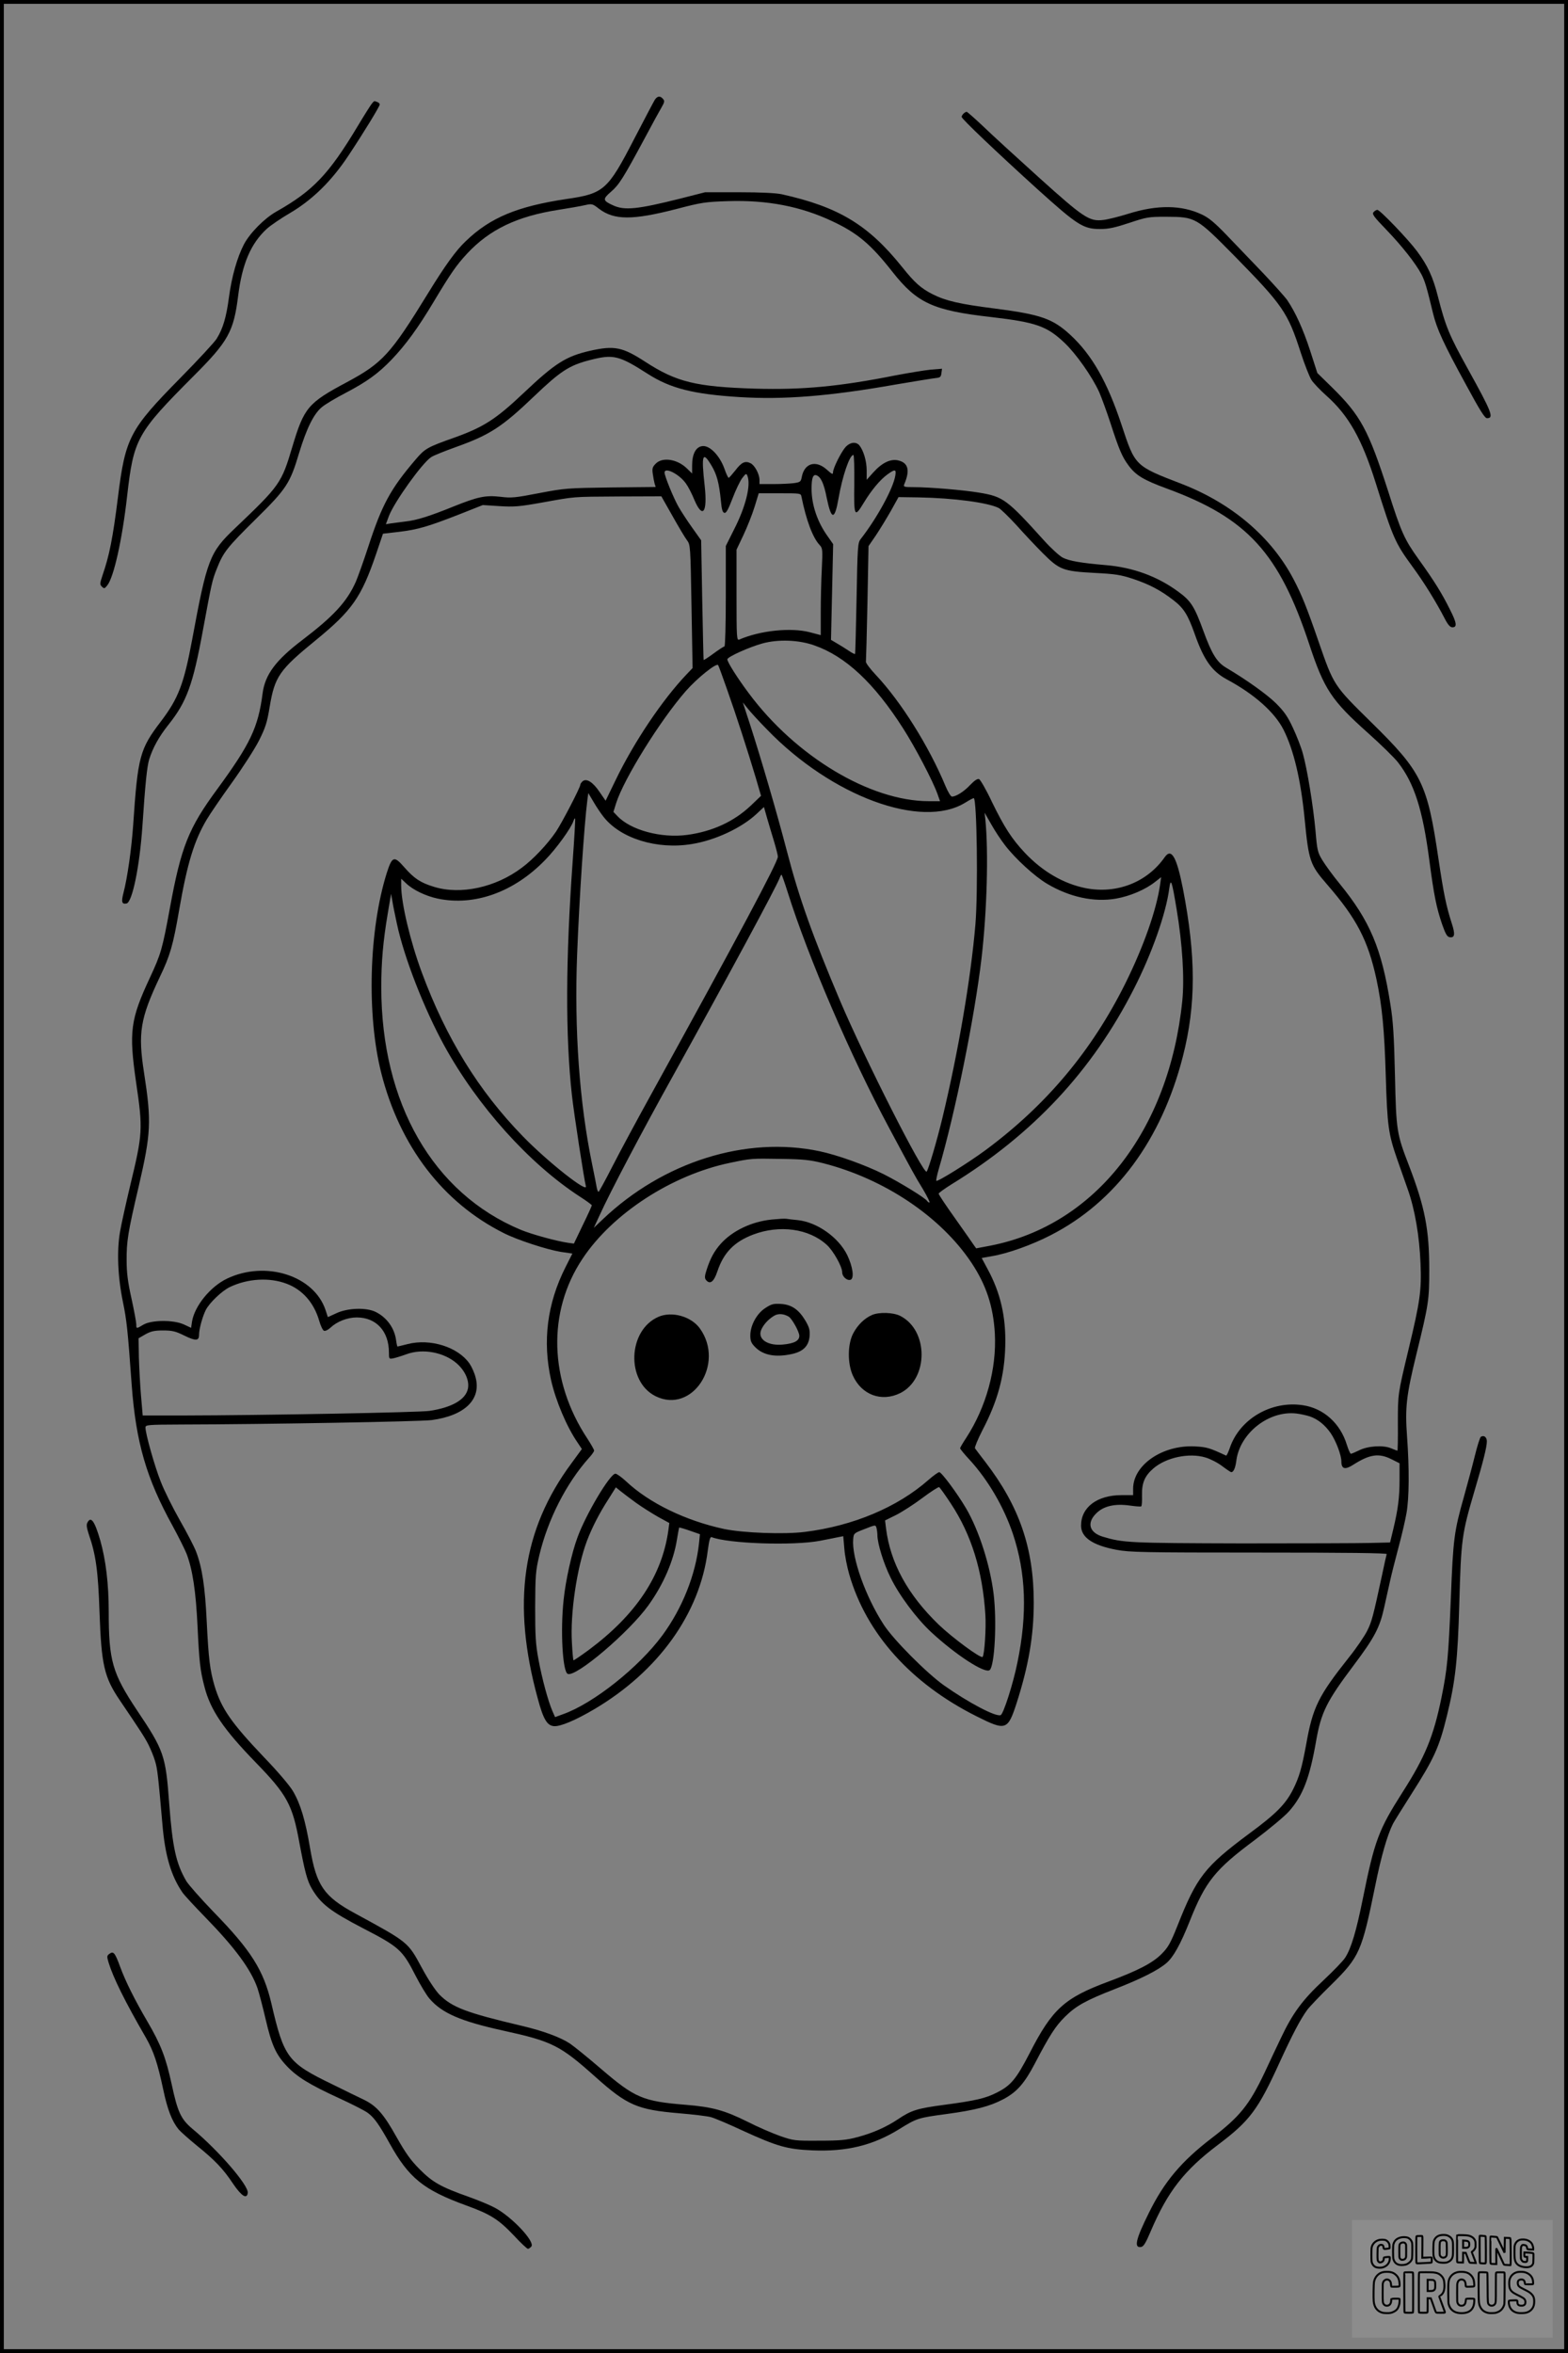 <?xml version="1.0" encoding="UTF-8"?>
<svg xmlns="http://www.w3.org/2000/svg" version="1.0" width="1024pt" height="1536pt" viewBox="0 0 1024 1536" preserveAspectRatio="xMidYMid meet">
  <rect x="0" y="0" width="1024" height="1536" fill="#808080" stroke="none"/>
  <g transform="translate(0.00 0.00) scale(1)">
    <g transform="translate(0,1536) scale(0.1,-0.1)" fill="#000000" stroke="none">
      <path d="M4276 14708 c-8 -13 -69 -129 -136 -258 -171 -331 -197 -354 -440 -389 -321 -48 -498 -121 -658 -275 -64 -60 -136 -160 -247 -341 -244 -397 -297 -455 -530 -580 -255 -136 -279 -166 -356 -422 -71 -239 -81 -252 -376 -533 -164 -156 -181 -201 -278 -725 -54 -290 -90 -384 -204 -534 -138 -181 -151 -228 -181 -673 -11 -159 -38 -349 -64 -448 -15 -58 -10 -74 20 -68 38 7 86 243 104 505 19 283 30 387 44 435 24 77 64 149 126 227 119 149 160 261 225 616 58 313 60 325 92 405 42 106 66 136 252 320 203 200 225 234 285 435 49 161 96 255 149 298 23 19 92 60 152 91 141 74 213 126 301 217 93 97 174 208 275 377 114 190 150 242 221 318 146 156 325 242 594 284 71 11 150 25 175 31 45 10 49 9 91 -24 99 -75 219 -75 503 -2 168 44 191 47 340 52 255 8 475 -34 682 -132 164 -77 250 -150 390 -328 162 -206 266 -254 648 -297 290 -34 361 -58 477 -168 76 -72 181 -221 227 -323 15 -35 49 -127 74 -204 55 -169 75 -217 116 -272 48 -66 98 -96 253 -153 525 -193 731 -420 928 -1015 97 -294 146 -368 384 -580 86 -77 174 -163 196 -192 106 -136 161 -308 204 -636 31 -235 47 -312 84 -421 23 -65 33 -82 50 -84 33 -5 36 20 13 90 -36 113 -52 187 -87 422 -73 494 -108 566 -439 891 -247 243 -244 239 -345 530 -74 215 -110 305 -163 405 -144 274 -401 493 -727 620 -311 120 -306 116 -396 388 -93 280 -193 455 -333 585 -116 107 -193 134 -495 173 -229 29 -320 50 -405 93 -77 39 -118 76 -198 176 -222 277 -415 394 -788 477 -40 8 -134 13 -280 13 l-220 0 -165 -42 c-275 -69 -361 -78 -435 -44 -69 31 -71 41 -15 89 53 46 78 85 219 347 50 94 101 187 113 207 18 31 19 40 8 52 -18 22 -37 20 -54 -6z"></path>
      <path d="M2428 14683 c-8 -10 -50 -76 -93 -148 -188 -313 -291 -421 -530 -556 -78 -44 -172 -139 -212 -214 -44 -85 -80 -211 -98 -347 -17 -129 -39 -203 -80 -269 -15 -24 -121 -138 -235 -254 -335 -340 -361 -391 -410 -783 -33 -264 -56 -379 -100 -506 -18 -55 -19 -61 -5 -75 15 -15 18 -14 35 7 43 52 98 299 130 582 43 377 63 413 436 787 225 225 260 289 289 520 26 211 83 343 187 439 24 22 93 69 153 104 147 87 271 209 381 375 101 152 204 321 204 333 0 5 -7 13 -16 16 -21 8 -19 9 -36 -11z"></path>
      <path d="M6292 14618 c-7 -7 -12 -16 -12 -21 0 -13 223 -225 493 -470 264 -238 301 -262 412 -262 55 0 96 9 190 40 114 38 126 40 240 40 193 -1 197 -3 444 -253 318 -324 351 -371 435 -632 26 -80 58 -161 71 -181 13 -20 56 -65 95 -100 147 -130 234 -284 325 -574 113 -360 126 -389 240 -545 75 -102 153 -228 211 -340 20 -39 35 -55 49 -55 32 0 29 28 -16 116 -53 107 -103 187 -205 329 -92 128 -114 177 -198 442 -130 403 -180 496 -371 683 l-92 90 -46 143 c-48 147 -97 253 -150 332 -17 24 -90 105 -161 180 -72 75 -177 184 -234 244 -80 83 -117 114 -164 136 -131 62 -290 64 -478 5 -61 -19 -136 -38 -165 -41 -91 -11 -128 14 -420 277 -143 129 -306 278 -362 332 -56 53 -106 97 -110 97 -5 0 -14 -5 -21 -12z"></path>
      <path d="M8970 13975 c-11 -13 2 -30 82 -113 101 -105 192 -219 231 -293 23 -45 34 -82 76 -256 25 -102 68 -196 218 -470 88 -163 120 -213 134 -213 47 0 32 38 -124 320 -123 222 -146 277 -197 476 -32 126 -66 200 -136 294 -57 77 -242 270 -259 270 -7 0 -18 -7 -25 -15z"></path>
      <path d="M3853 13070 c-156 -36 -226 -79 -433 -275 -183 -173 -262 -223 -451 -291 -178 -63 -194 -72 -255 -144 -164 -192 -219 -293 -309 -569 -31 -95 -68 -198 -81 -228 -58 -131 -145 -225 -351 -382 -171 -130 -242 -224 -258 -347 -29 -223 -80 -330 -296 -625 -188 -255 -236 -377 -309 -774 -50 -272 -59 -302 -130 -455 -129 -276 -139 -354 -91 -687 45 -304 43 -334 -39 -673 -27 -113 -57 -248 -66 -300 -22 -127 -15 -295 19 -460 24 -117 31 -177 57 -540 28 -377 96 -611 268 -922 38 -70 79 -152 91 -182 39 -104 60 -243 71 -471 11 -231 17 -288 45 -395 39 -153 125 -279 336 -496 203 -209 239 -274 284 -522 35 -187 51 -249 81 -300 59 -101 121 -148 334 -259 236 -122 258 -141 344 -310 31 -60 71 -127 91 -150 81 -94 202 -147 479 -208 324 -71 373 -96 606 -304 206 -184 272 -213 545 -236 94 -8 188 -19 210 -26 22 -6 117 -46 211 -90 221 -101 286 -119 446 -126 227 -10 398 32 570 138 116 72 123 74 309 99 186 25 283 50 370 96 90 47 140 105 208 235 94 180 133 242 196 304 72 71 134 106 326 181 170 66 281 122 336 169 46 39 93 124 153 275 103 259 165 336 426 530 94 71 194 154 222 186 90 101 135 217 177 459 33 188 68 258 246 495 136 181 170 246 199 379 12 53 28 128 37 166 8 39 33 136 54 216 22 80 46 184 54 230 18 100 19 291 4 500 -14 191 -5 269 61 539 80 326 84 354 84 550 0 263 -28 409 -132 680 -81 210 -84 228 -92 590 -6 257 -12 355 -30 465 -57 363 -133 543 -331 786 -43 52 -93 121 -112 152 -32 52 -35 65 -46 194 -15 163 -53 397 -82 502 -11 42 -41 118 -65 169 -34 74 -57 107 -111 161 -60 59 -192 153 -325 232 -60 35 -94 89 -149 240 -58 159 -81 196 -162 255 -136 101 -297 160 -475 175 -163 14 -239 27 -282 49 -21 11 -76 61 -122 112 -242 268 -266 286 -423 312 -101 17 -324 36 -429 36 -61 0 -67 2 -61 18 39 91 27 140 -37 156 -51 13 -107 -14 -164 -77 l-44 -49 0 61 c0 61 -21 131 -48 164 -22 25 -59 21 -89 -10 -29 -32 -83 -139 -83 -167 0 -15 -7 -12 -40 18 -72 65 -147 43 -164 -48 -6 -31 -10 -34 -53 -40 -25 -3 -86 -6 -134 -6 l-89 0 0 28 c-1 39 -31 94 -58 108 -36 18 -60 6 -100 -47 -21 -26 -40 -48 -43 -48 -4 -1 -17 27 -29 62 -31 84 -95 150 -142 145 -43 -4 -68 -51 -68 -126 l0 -53 -35 34 c-62 60 -158 75 -202 31 -22 -22 -25 -32 -20 -67 3 -23 9 -52 12 -64 l7 -22 -294 -3 c-284 -4 -299 -5 -467 -37 -155 -30 -182 -33 -252 -24 -99 11 -147 1 -309 -64 -153 -62 -238 -89 -310 -97 -30 -4 -72 -9 -93 -12 l-37 -6 20 54 c36 93 218 347 276 384 14 10 87 39 162 66 221 79 301 131 512 333 171 163 227 200 364 235 152 39 188 30 377 -91 147 -94 295 -132 597 -151 291 -18 585 5 1022 82 124 21 241 40 260 42 30 3 35 7 38 32 l4 29 -74 -6 c-40 -4 -143 -21 -228 -37 -367 -73 -609 -96 -920 -87 -385 12 -512 43 -714 174 -151 98 -203 109 -363 73z m1726 -867 c-3 -217 1 -226 62 -125 51 84 106 149 153 184 51 37 60 36 53 -6 -13 -84 -120 -279 -227 -416 -18 -23 -20 -49 -26 -385 -4 -198 -8 -362 -10 -364 -2 -2 -21 7 -41 21 -21 14 -56 36 -77 48 l-39 23 7 313 7 312 -35 50 c-68 94 -106 206 -106 312 0 71 10 96 33 87 28 -11 48 -54 66 -147 30 -146 52 -148 77 -4 25 144 72 284 97 284 5 0 7 -83 6 -187z m-932 117 c34 -57 49 -111 61 -230 5 -57 11 -75 23 -78 12 -2 25 22 53 95 20 53 49 113 63 132 24 31 27 32 34 15 24 -61 -11 -202 -88 -352 l-53 -106 0 -328 c0 -185 -4 -328 -9 -328 -5 0 -37 -21 -71 -46 -34 -25 -63 -44 -65 -42 -1 2 -5 178 -9 392 l-7 389 -59 83 c-33 46 -73 108 -89 136 -34 60 -91 201 -91 223 0 39 98 -11 140 -72 14 -19 39 -67 55 -107 54 -126 86 -82 67 92 -23 206 -14 231 45 132z m587 -202 c31 -154 74 -268 118 -315 20 -21 21 -30 15 -155 -4 -73 -7 -201 -7 -284 l0 -150 -72 19 c-124 32 -324 11 -460 -48 -17 -7 -18 11 -18 290 l0 297 45 95 c25 53 58 136 73 185 l27 88 137 0 c135 0 138 0 142 -22z m-843 -125 c40 -71 82 -142 95 -159 23 -31 23 -35 30 -433 l7 -402 -40 -42 c-157 -165 -341 -438 -462 -688 l-66 -136 -40 58 c-43 64 -85 90 -110 69 -8 -7 -15 -17 -15 -22 0 -18 -119 -247 -159 -307 -55 -81 -149 -181 -224 -236 -170 -128 -399 -178 -573 -124 -89 27 -130 55 -194 128 -66 76 -79 72 -114 -37 -117 -372 -132 -928 -36 -1307 121 -477 402 -845 799 -1044 88 -45 282 -108 373 -123 l76 -11 -45 -89 c-120 -238 -151 -483 -94 -738 31 -136 102 -304 173 -407 l28 -42 -68 -93 c-322 -434 -391 -914 -220 -1536 36 -135 61 -176 105 -180 41 -4 141 38 263 110 420 248 691 626 742 1035 9 69 16 92 25 89 110 -43 535 -57 708 -24 50 10 104 20 121 24 l31 6 7 -81 c3 -44 18 -120 32 -168 111 -386 403 -712 830 -926 193 -97 205 -93 263 85 78 244 112 438 112 658 0 353 -94 627 -315 915 -34 44 -65 85 -69 91 -3 6 19 59 49 118 100 191 144 354 149 551 5 189 -31 346 -116 502 l-38 71 67 12 c103 17 262 74 384 137 424 217 723 621 863 1167 86 337 86 653 0 1096 -41 207 -75 267 -119 204 -115 -164 -313 -241 -515 -202 -146 29 -283 109 -399 232 -86 92 -134 167 -214 331 -37 79 -76 146 -84 149 -11 4 -30 -9 -58 -38 -40 -43 -92 -76 -119 -76 -8 0 -26 30 -42 68 -108 260 -291 552 -456 727 -36 38 -65 77 -64 85 1 8 6 182 10 385 l7 370 48 70 c26 39 70 111 98 160 l50 90 133 -2 c228 -4 451 -34 521 -69 14 -7 66 -58 115 -111 48 -54 126 -137 173 -184 109 -109 132 -118 340 -129 135 -7 167 -12 250 -39 107 -36 179 -74 262 -138 68 -52 95 -95 139 -218 60 -172 113 -247 211 -300 179 -96 312 -214 370 -328 67 -133 113 -327 138 -582 27 -277 35 -300 147 -429 192 -221 267 -364 322 -618 37 -173 52 -329 61 -633 10 -327 17 -377 75 -544 19 -53 50 -141 69 -196 46 -130 76 -304 83 -485 7 -173 -3 -246 -78 -557 -71 -297 -70 -291 -70 -485 1 -98 -1 -178 -3 -178 -2 0 -21 7 -42 16 -52 22 -154 15 -211 -15 -23 -11 -46 -21 -51 -21 -4 0 -16 26 -26 58 -43 141 -152 239 -288 259 -206 31 -413 -90 -477 -280 -10 -29 -21 -51 -24 -49 -109 51 -127 56 -203 60 -211 11 -403 -120 -404 -275 l0 -43 -75 0 c-160 0 -265 -79 -265 -199 0 -77 76 -129 232 -158 84 -16 173 -18 931 -18 579 0 836 -3 833 -10 -2 -6 -16 -67 -30 -135 -58 -269 -67 -305 -97 -365 -17 -34 -71 -114 -121 -176 -199 -251 -235 -324 -278 -567 -28 -152 -45 -212 -85 -292 -48 -96 -111 -160 -285 -288 -292 -217 -344 -283 -470 -602 -47 -117 -61 -142 -105 -186 -59 -59 -154 -108 -345 -179 -289 -107 -368 -179 -516 -468 -87 -168 -122 -211 -214 -257 -74 -38 -141 -53 -343 -80 -174 -23 -215 -35 -301 -93 -78 -52 -165 -91 -267 -118 -71 -19 -110 -23 -249 -23 -160 -1 -168 0 -257 31 -50 18 -146 59 -212 93 -149 74 -229 96 -401 110 -283 23 -333 45 -554 234 -87 75 -179 149 -204 166 -62 41 -176 83 -312 115 -365 86 -457 121 -540 204 -27 28 -73 97 -115 175 -92 170 -86 165 -437 356 -203 110 -252 182 -293 425 -31 184 -63 290 -112 373 -21 36 -101 130 -188 220 -215 226 -279 318 -324 467 -30 103 -39 176 -51 420 -11 228 -30 352 -69 455 -11 30 -59 123 -106 205 -47 83 -104 197 -126 255 -40 101 -99 311 -99 351 0 18 11 19 238 20 529 1 1562 19 1632 29 215 29 324 135 286 278 -7 29 -25 69 -40 91 -75 108 -256 165 -404 127 -35 -9 -65 -16 -66 -16 -2 0 -6 17 -9 39 -10 81 -61 151 -134 187 -61 30 -182 26 -255 -8 l-57 -26 -15 46 c-75 225 -390 325 -642 206 -110 -52 -213 -179 -230 -281 l-6 -41 -47 22 c-68 31 -210 30 -264 -1 -47 -28 -47 -28 -47 2 0 13 -14 89 -31 167 -24 107 -32 169 -32 248 -1 126 8 184 79 486 80 345 84 422 35 739 -41 262 -26 356 103 628 67 140 86 205 126 437 53 305 98 452 180 590 21 36 95 144 164 240 69 96 149 220 177 275 43 86 53 117 70 220 33 198 62 241 304 438 234 192 294 277 390 557 l46 136 104 12 c124 15 189 34 394 114 l154 61 109 -7 c96 -6 130 -3 276 23 223 40 191 38 504 40 l277 1 72 -127z m927 -846 c204 -71 391 -246 580 -542 79 -123 194 -343 224 -427 l17 -48 -73 0 c-383 0 -870 292 -1177 706 -74 99 -139 202 -139 220 0 16 143 80 230 104 103 28 237 23 338 -13z m-570 -287 c58 -163 133 -395 187 -575 l35 -120 -68 -65 c-109 -103 -250 -168 -414 -190 -169 -23 -371 31 -457 124 l-25 26 18 58 c51 159 287 539 454 730 75 86 203 188 212 170 4 -7 30 -78 58 -158z m262 -263 c422 -436 1008 -652 1293 -477 27 17 52 30 56 30 21 0 29 -609 11 -825 -30 -353 -112 -833 -216 -1265 -36 -149 -88 -325 -102 -348 -18 -27 -404 735 -565 1113 -179 423 -268 671 -347 975 -67 257 -169 605 -240 825 l-49 150 32 -40 c17 -22 74 -84 127 -138z m-1067 -571 c111 -140 348 -213 574 -176 152 24 326 105 425 198 l47 44 21 -74 c12 -40 32 -109 46 -154 13 -44 24 -87 24 -96 0 -36 -257 -517 -826 -1549 -93 -168 -207 -380 -254 -472 -47 -92 -88 -167 -91 -167 -4 0 -9 12 -12 28 -2 15 -16 83 -30 152 -83 400 -117 878 -98 1370 14 363 46 845 67 1009 l6 44 35 -59 c19 -33 49 -77 66 -98z m2620 -183 c67 -88 195 -205 275 -252 146 -87 307 -122 450 -97 92 16 192 59 254 108 l41 32 -7 -50 c-24 -165 -107 -402 -227 -644 -219 -440 -516 -794 -913 -1088 -110 -81 -313 -208 -321 -200 -3 2 4 36 15 74 110 376 235 996 280 1379 36 311 46 695 25 905 l-5 45 44 -77 c24 -43 64 -103 89 -135z m-2823 -104 c-46 -641 -48 -1139 -5 -1529 14 -125 80 -552 91 -593 15 -50 -252 161 -412 326 -288 296 -500 639 -659 1068 -75 202 -135 453 -135 568 l0 45 33 -31 c44 -42 126 -82 206 -99 240 -50 498 42 702 253 72 73 170 209 184 254 4 11 9 19 11 16 2 -2 -5 -127 -16 -278z m1405 -206 c134 -425 410 -1067 660 -1533 158 -295 168 -314 222 -402 29 -49 48 -88 43 -88 -5 0 -11 4 -15 10 -12 20 -177 121 -284 175 -120 60 -301 125 -419 150 -480 101 -1020 -69 -1415 -444 l-59 -56 37 80 c70 154 269 533 490 930 359 648 661 1208 686 1272 4 12 10 23 13 23 2 0 21 -53 41 -117z m2539 -108 c38 -227 52 -452 37 -599 -86 -846 -569 -1463 -1251 -1597 l-95 -18 -15 21 c-8 12 -63 91 -122 174 -60 84 -108 156 -108 162 0 5 38 32 84 61 531 326 919 741 1191 1276 118 231 210 493 231 655 10 73 17 52 48 -135z m-5092 -95 c47 -221 178 -556 309 -795 217 -395 555 -771 884 -985 44 -28 80 -55 80 -58 0 -4 -26 -62 -59 -129 l-58 -121 -37 5 c-77 11 -237 55 -310 85 -573 239 -911 826 -911 1584 0 167 12 300 42 479 l22 130 9 -50 c4 -27 18 -93 29 -145z m2783 -1563 c400 -102 769 -349 970 -651 96 -145 142 -284 152 -462 12 -229 -56 -478 -187 -680 -22 -33 -40 -64 -40 -68 0 -4 27 -38 61 -74 123 -134 225 -310 284 -485 85 -255 95 -521 30 -837 -28 -140 -92 -339 -110 -346 -32 -13 -211 82 -370 194 -114 81 -331 299 -394 397 -118 181 -210 439 -199 558 3 38 5 39 75 66 71 28 71 28 77 7 3 -11 6 -33 6 -47 0 -54 41 -187 86 -277 56 -116 171 -269 266 -357 160 -148 351 -272 381 -247 33 27 48 317 26 497 -23 188 -96 416 -180 559 -57 97 -160 236 -175 236 -7 0 -39 -23 -71 -51 -202 -178 -492 -300 -807 -339 -135 -17 -400 -7 -527 19 -251 54 -489 169 -640 311 -29 27 -61 50 -70 50 -35 0 -194 -267 -248 -417 -37 -99 -77 -280 -90 -405 -22 -201 -7 -472 27 -485 55 -22 401 273 526 447 98 136 165 290 187 431 7 41 13 75 14 77 2 2 33 -7 70 -20 l66 -23 -6 -60 c-22 -205 -109 -423 -239 -600 -154 -209 -451 -445 -649 -515 l-52 -19 -18 41 c-28 66 -66 205 -90 333 -19 102 -22 154 -22 345 1 207 3 234 27 337 56 235 176 470 324 636 19 20 34 42 34 48 0 6 -20 41 -44 78 -250 378 -263 828 -32 1174 196 296 584 547 962 626 143 30 142 29 334 26 148 -2 191 -7 275 -28z m-3503 -787 c104 -39 179 -125 213 -243 9 -32 23 -61 31 -64 9 -3 27 6 42 20 42 40 110 67 172 67 127 0 210 -90 210 -229 0 -42 1 -43 28 -38 15 3 54 15 87 27 106 39 245 13 329 -61 53 -47 82 -111 72 -163 -14 -72 -104 -124 -251 -146 -68 -10 -1075 -29 -1611 -30 l-262 0 -11 128 c-6 70 -12 183 -14 252 l-2 124 45 26 c36 20 59 25 115 25 60 0 81 -5 138 -33 75 -37 97 -36 97 5 0 38 23 120 44 162 26 49 104 123 156 149 117 56 259 65 372 22z m6682 -866 c54 -19 99 -56 136 -109 35 -51 70 -144 70 -185 0 -50 24 -56 77 -22 108 69 168 78 251 36 l52 -26 0 -106 c0 -118 -10 -194 -41 -324 l-21 -87 -126 -3 c-70 -2 -449 -3 -842 -3 -739 2 -776 4 -909 44 -87 27 -105 89 -43 151 48 49 123 66 221 52 36 -5 69 -8 74 -5 4 2 6 34 5 71 -2 82 18 128 75 177 83 71 232 103 339 71 31 -9 80 -34 109 -56 29 -22 56 -40 60 -40 15 0 27 28 33 75 23 179 211 328 391 308 27 -3 67 -12 89 -19z m-2345 -568 c135 -204 208 -440 226 -726 6 -88 -6 -264 -18 -276 -12 -12 -197 125 -286 210 -203 196 -317 404 -345 631 l-6 50 71 35 c38 19 116 69 172 111 56 42 106 74 110 71 5 -2 39 -50 76 -106z m-2054 3 c39 -28 103 -68 143 -91 l73 -40 -6 -46 c-41 -297 -211 -553 -522 -784 -52 -38 -96 -68 -98 -66 -2 2 -7 53 -10 113 -12 192 32 491 98 666 33 87 80 179 140 272 l49 78 32 -26 c17 -14 63 -48 101 -76z"></path>
      <path d="M5040 7399 c-131 -13 -256 -73 -332 -157 -42 -47 -68 -93 -93 -170 -14 -43 -14 -56 -4 -68 26 -31 51 -12 74 57 41 122 110 193 234 240 172 65 363 39 479 -66 43 -38 102 -143 102 -180 0 -29 32 -57 55 -49 25 10 14 86 -22 161 -57 116 -196 214 -321 228 -32 3 -66 7 -77 9 -11 2 -54 -1 -95 -5z"></path>
      <path d="M4999 6822 c-57 -36 -99 -114 -99 -180 0 -36 6 -50 33 -77 52 -52 132 -67 238 -44 74 16 110 52 116 115 3 41 -1 57 -26 101 -44 74 -90 106 -159 111 -50 3 -63 0 -103 -26z m152 -57 c22 -14 69 -99 69 -125 0 -32 -32 -50 -106 -57 -99 -10 -166 34 -144 93 14 35 45 70 84 94 27 17 63 15 97 -5z"></path>
      <path d="M5695 6776 c-49 -21 -94 -65 -123 -120 -37 -70 -38 -195 -3 -274 57 -128 188 -176 310 -116 186 93 186 410 0 504 -45 23 -138 26 -184 6z"></path>
      <path d="M4300 6764 c-200 -87 -213 -421 -19 -518 240 -119 456 212 289 443 -57 78 -182 113 -270 75z"></path>
      <path d="M9671 5981 c-6 -4 -24 -61 -40 -127 -16 -65 -48 -183 -70 -262 -65 -230 -71 -276 -86 -662 -16 -388 -23 -463 -61 -650 -52 -255 -107 -389 -255 -620 -156 -245 -182 -314 -259 -695 -42 -209 -76 -324 -115 -384 -12 -20 -76 -86 -142 -148 -138 -129 -201 -215 -277 -375 -30 -62 -78 -165 -108 -229 -100 -210 -161 -286 -346 -427 -197 -151 -309 -284 -409 -487 -86 -173 -99 -230 -52 -223 17 2 31 25 64 103 111 260 219 398 439 564 208 157 261 227 404 541 82 179 134 278 179 340 14 19 85 94 158 165 184 182 198 214 286 645 38 189 79 332 116 405 9 17 62 102 118 190 152 238 184 309 235 518 55 224 70 364 80 727 12 426 16 454 100 740 56 189 80 284 80 321 0 28 -19 42 -39 30z"></path>
      <path d="M571 5421 c-8 -14 -5 -34 9 -77 46 -132 61 -240 70 -509 12 -345 31 -425 133 -575 136 -201 161 -239 187 -290 15 -30 35 -79 43 -107 15 -49 20 -95 48 -415 17 -200 56 -333 130 -441 12 -18 79 -90 149 -162 195 -200 298 -340 341 -462 11 -32 35 -124 54 -205 39 -168 67 -230 138 -305 67 -71 150 -122 340 -209 87 -40 174 -84 192 -99 40 -30 72 -76 139 -196 126 -227 221 -304 501 -406 158 -57 211 -91 310 -195 45 -49 87 -88 93 -88 5 0 15 7 22 15 26 31 -127 194 -238 253 -31 17 -108 49 -170 71 -184 65 -238 96 -322 181 -59 59 -91 105 -150 209 -83 149 -130 203 -211 243 -30 14 -124 60 -209 102 -291 141 -315 172 -398 529 -51 216 -132 345 -378 597 -83 86 -162 176 -177 200 -68 117 -90 219 -112 507 -23 314 -34 346 -210 608 -161 242 -185 323 -185 645 0 181 -19 336 -55 464 -37 127 -61 161 -84 117z"></path>
      <path d="M715 2606 c-17 -12 -18 -17 -6 -57 30 -98 105 -251 244 -491 51 -90 76 -165 113 -338 27 -130 58 -209 101 -261 14 -16 67 -63 117 -104 119 -96 173 -152 238 -250 56 -82 90 -103 96 -60 7 48 -191 277 -361 418 -76 64 -97 110 -136 292 -38 174 -70 258 -159 410 -82 140 -142 260 -177 355 -34 93 -44 105 -70 86z"></path>
    </g>
  </g>
  <rect x="0.0" y="0.0" width="1024.0" height="1536.0" fill="none" stroke="black" stroke-width="5"></rect>
  <g transform="translate(882.93 1449.20) scale(0.128)" opacity="1.0">
    <rect x="0" y="0" width="1024.0" height="600.0" fill="white" fill-opacity="0.1"></rect>
    <g transform="translate(0,650) scale(0.1,-0.1)" stroke="none">
      <path fill="none" stroke="#000000" stroke-width="100" d="M4491 5720 c-164 -43 -269 -147 -319 -315 -19 -65 -29 -577 -13 -693 25 -190 116 -310 276 -367 63 -23 284 -32 370 -16 122 22 249 110 294 205 51 104 56 150 56 496 0 341 -4 385 -48 478 -46 100 -156 184 -282 217 -83 21 -241 19 -334 -5z m270 -273 c19 -12 43 -40 54 -62 18 -37 20 -64 23 -320 5 -339 -1 -384 -56 -436 -87 -82 -235 -56 -289 51 -22 43 -23 53 -23 335 0 314 7 370 52 412 34 32 66 42 139 42 53 1 73 -4 100 -22z"></path>
      <path fill="none" stroke="#000000" stroke-width="100" d="M5367 5723 c-4 -3 -7 -311 -7 -683 0 -618 1 -679 17 -691 12 -10 51 -14 152 -14 l136 0 3 248 2 248 67 -3 67 -3 34 -85 c18 -47 58 -152 89 -235 30 -82 63 -158 73 -168 14 -15 40 -19 165 -24 l148 -6 -5 34 c-4 19 -49 143 -102 276 -53 133 -96 246 -96 251 0 6 15 19 33 31 53 33 104 92 134 156 27 57 28 67 27 195 0 115 -4 144 -23 193 -31 80 -76 135 -148 183 -83 56 -166 82 -303 94 -129 11 -453 14 -463 3z m541 -300 c55 -27 77 -73 77 -163 0 -61 -4 -82 -23 -111 -34 -55 -73 -69 -191 -69 l-101 0 0 187 0 186 101 -6 c66 -4 114 -12 137 -24z"></path>
      <path fill="none" stroke="#000000" stroke-width="100" d="M6514 5685 c-4 -9 -5 -320 -2 -690 3 -511 7 -678 16 -687 19 -19 273 -30 291 -13 11 11 13 126 12 675 -1 364 -6 672 -11 685 -11 28 -27 31 -187 40 -99 6 -114 5 -119 -10z"></path>
      <path fill="none" stroke="#000000" stroke-width="100" d="M3355 5683 c-27 -3 -55 -9 -62 -15 -10 -8 -13 -150 -13 -683 0 -592 2 -674 15 -685 12 -10 52 -11 173 -6 362 15 578 29 590 38 8 7 12 46 12 129 0 108 -2 119 -20 129 -11 6 -24 9 -28 7 -4 -3 -103 -8 -221 -12 l-214 -7 5 545 c4 384 2 549 -5 556 -11 11 -120 12 -232 4z"></path>
      <path fill="none" stroke="#000000" stroke-width="100" d="M7067 5654 c-4 -4 -7 -310 -7 -680 0 -625 1 -673 18 -692 15 -18 31 -21 152 -24 l134 -3 -3 400 c-2 277 1 397 8 390 11 -11 153 -311 251 -530 96 -215 128 -281 142 -292 7 -6 82 -14 165 -17 l153 -7 11 28 c14 34 3 1333 -11 1347 -5 5 -70 11 -144 14 l-136 5 -1 -54 c-1 -30 -5 -200 -8 -379 l-6 -325 -73 150 c-40 83 -123 256 -184 385 -61 129 -117 242 -125 252 -11 12 -40 18 -121 22 -59 4 -130 9 -157 12 -28 3 -54 2 -58 -2z"></path>
      <path fill="none" stroke="#000000" stroke-width="100" d="M2507 5614 c-220 -49 -342 -159 -394 -357 -24 -91 -24 -641 0 -740 57 -233 232 -339 510 -310 56 6 127 21 158 33 76 29 187 114 226 174 64 95 67 114 71 505 2 232 -1 371 -8 404 -27 126 -116 235 -228 278 -74 29 -236 35 -335 13z m191 -281 c15 -11 36 -35 47 -54 19 -32 20 -52 20 -349 0 -309 0 -316 -23 -362 -31 -62 -75 -89 -155 -95 -53 -4 -67 -2 -97 19 -19 13 -44 41 -55 63 -19 37 -20 60 -20 350 0 337 2 351 60 405 54 51 169 63 223 23z"></path>
      <path fill="none" stroke="#000000" stroke-width="100" d="M8568 5491 c-133 -43 -219 -134 -262 -280 -13 -45 -16 -107 -16 -343 0 -320 9 -395 60 -506 73 -156 258 -255 506 -269 191 -11 324 47 376 165 19 42 22 70 26 288 4 209 3 242 -11 256 -19 18 -186 38 -347 41 l-105 2 -3 -95 c-1 -52 2 -102 7 -109 6 -10 33 -16 75 -19 l66 -4 0 -105 c0 -98 -1 -105 -26 -130 -23 -23 -31 -25 -99 -21 -64 3 -79 7 -112 34 -21 16 -49 52 -63 80 -25 49 -25 51 -25 324 0 303 6 348 56 402 28 29 32 30 99 26 105 -6 152 -50 167 -158 8 -53 9 -54 48 -62 22 -5 90 -10 150 -11 l110 -2 3 43 c4 52 -30 180 -66 245 -53 99 -179 183 -317 212 -96 20 -226 18 -297 -4z"></path>
      <path fill="none" stroke="#000000" stroke-width="100" d="M1390 5484 c-203 -45 -359 -207 -390 -404 -13 -83 -13 -616 0 -694 20 -123 100 -235 203 -281 98 -45 271 -51 387 -13 211 67 340 238 340 451 0 54 -3 69 -17 74 -24 9 -264 -15 -280 -28 -7 -7 -13 -31 -13 -60 0 -56 -13 -95 -43 -128 -31 -34 -95 -61 -144 -61 -35 0 -48 6 -77 35 -52 52 -58 99 -54 423 3 257 5 280 24 323 42 89 120 132 202 109 53 -14 72 -42 81 -120 11 -90 15 -92 150 -79 62 6 125 15 138 20 25 9 25 10 21 107 -3 82 -9 106 -33 155 -33 68 -97 130 -163 160 -60 27 -235 33 -332 11z"></path>
      <path fill="none" stroke="#000000" stroke-width="100" d="M1600 3845 c-239 -44 -424 -235 -476 -495 -22 -109 -33 -831 -15 -1000 31 -300 174 -492 425 -572 45 -15 100 -21 211 -25 181 -6 263 8 380 66 147 73 214 152 266 311 26 78 32 117 37 219 4 98 2 125 -9 132 -22 14 -393 11 -407 -3 -7 -7 -12 -39 -12 -73 0 -169 -84 -275 -217 -275 -68 0 -110 18 -150 64 -65 73 -68 99 -68 606 0 446 1 456 22 515 78 208 337 201 392 -11 6 -23 13 -75 16 -115 3 -41 10 -78 15 -83 10 -10 289 -10 357 0 63 9 67 18 60 147 -12 210 -62 331 -181 445 -86 82 -165 123 -280 146 -94 19 -261 20 -366 1z"></path>
      <path fill="none" stroke="#000000" stroke-width="100" d="M5376 3840 c-151 -39 -268 -118 -350 -237 -106 -157 -118 -245 -114 -863 4 -463 5 -477 27 -550 33 -106 72 -178 131 -243 123 -135 290 -197 526 -197 326 0 528 127 610 384 34 106 48 339 20 349 -29 12 -386 9 -400 -2 -7 -6 -16 -44 -20 -85 -17 -192 -81 -266 -226 -266 -93 1 -163 55 -197 152 -16 48 -18 92 -18 503 0 437 1 452 22 520 26 81 57 119 121 147 78 35 188 8 237 -56 30 -40 55 -133 55 -206 0 -92 6 -95 157 -92 70 1 161 5 201 8 87 8 88 9 78 158 -12 189 -62 314 -170 422 -76 76 -130 109 -241 144 -102 33 -337 38 -449 10z"></path>
      <path fill="none" stroke="#000000" stroke-width="100" d="M8441 3845 c-204 -45 -357 -196 -406 -402 -24 -99 -17 -331 13 -416 47 -137 141 -225 342 -323 334 -162 396 -203 438 -284 19 -37 23 -57 20 -116 -3 -59 -8 -77 -30 -107 -39 -50 -98 -70 -190 -65 -137 7 -187 57 -188 185 0 95 4 94 -223 86 -106 -3 -198 -10 -204 -16 -17 -13 -17 -107 1 -200 44 -226 196 -375 436 -423 103 -20 339 -15 435 10 199 53 340 189 391 377 21 78 28 222 15 311 -16 115 -56 191 -145 276 -85 81 -145 117 -386 235 -250 122 -298 173 -301 319 -3 109 52 167 164 175 115 8 183 -49 194 -164 3 -32 10 -64 16 -70 10 -14 340 -17 387 -4 24 7 25 9 22 92 -5 150 -54 269 -153 369 -69 70 -189 133 -297 155 -90 18 -265 18 -351 0z"></path>
      <path fill="none" stroke="#000000" stroke-width="100" d="M2710 3833 c-14 -2 -29 -9 -35 -14 -7 -7 -9 -354 -7 -1017 3 -910 5 -1008 20 -1019 20 -16 384 -18 413 -3 19 10 19 32 19 1019 0 923 -1 1010 -16 1022 -13 10 -61 14 -193 16 -97 1 -187 -1 -201 -4z"></path>
      <path fill="none" stroke="#000000" stroke-width="100" d="M3455 3833 c-47 -12 -45 32 -45 -1034 0 -987 0 -1009 19 -1019 12 -6 98 -10 210 -10 159 0 192 3 205 16 14 13 16 61 16 370 l0 355 81 -3 82 -3 88 -245 c49 -135 105 -292 124 -350 20 -58 45 -113 57 -122 18 -16 45 -18 229 -18 184 0 210 2 216 16 7 19 16 -7 -153 448 -74 197 -134 362 -134 366 0 4 23 22 50 40 162 104 228 273 217 560 -8 225 -46 336 -153 450 -104 110 -219 160 -413 179 -101 11 -657 13 -696 4z m721 -409 c64 -48 69 -61 72 -231 4 -176 -7 -223 -59 -267 -43 -36 -89 -46 -216 -46 l-113 0 0 286 0 286 144 -4 c127 -3 148 -5 172 -24z"></path>
      <path fill="none" stroke="#000000" stroke-width="100" d="M6510 3834 c-51 -11 -50 7 -50 -683 1 -672 7 -842 35 -951 45 -175 148 -311 289 -380 117 -58 200 -73 376 -68 124 4 156 9 225 32 108 37 176 79 246 153 61 66 117 169 140 258 9 37 13 248 16 831 4 727 3 782 -13 795 -13 11 -57 14 -204 14 -171 0 -190 -2 -209 -19 -21 -19 -21 -19 -21 -746 0 -782 0 -782 -52 -861 -64 -95 -228 -106 -302 -19 -61 73 -60 64 -66 877 -4 562 -8 745 -17 754 -13 13 -341 23 -393 13z"></path>
    </g>
  </g>
</svg>
